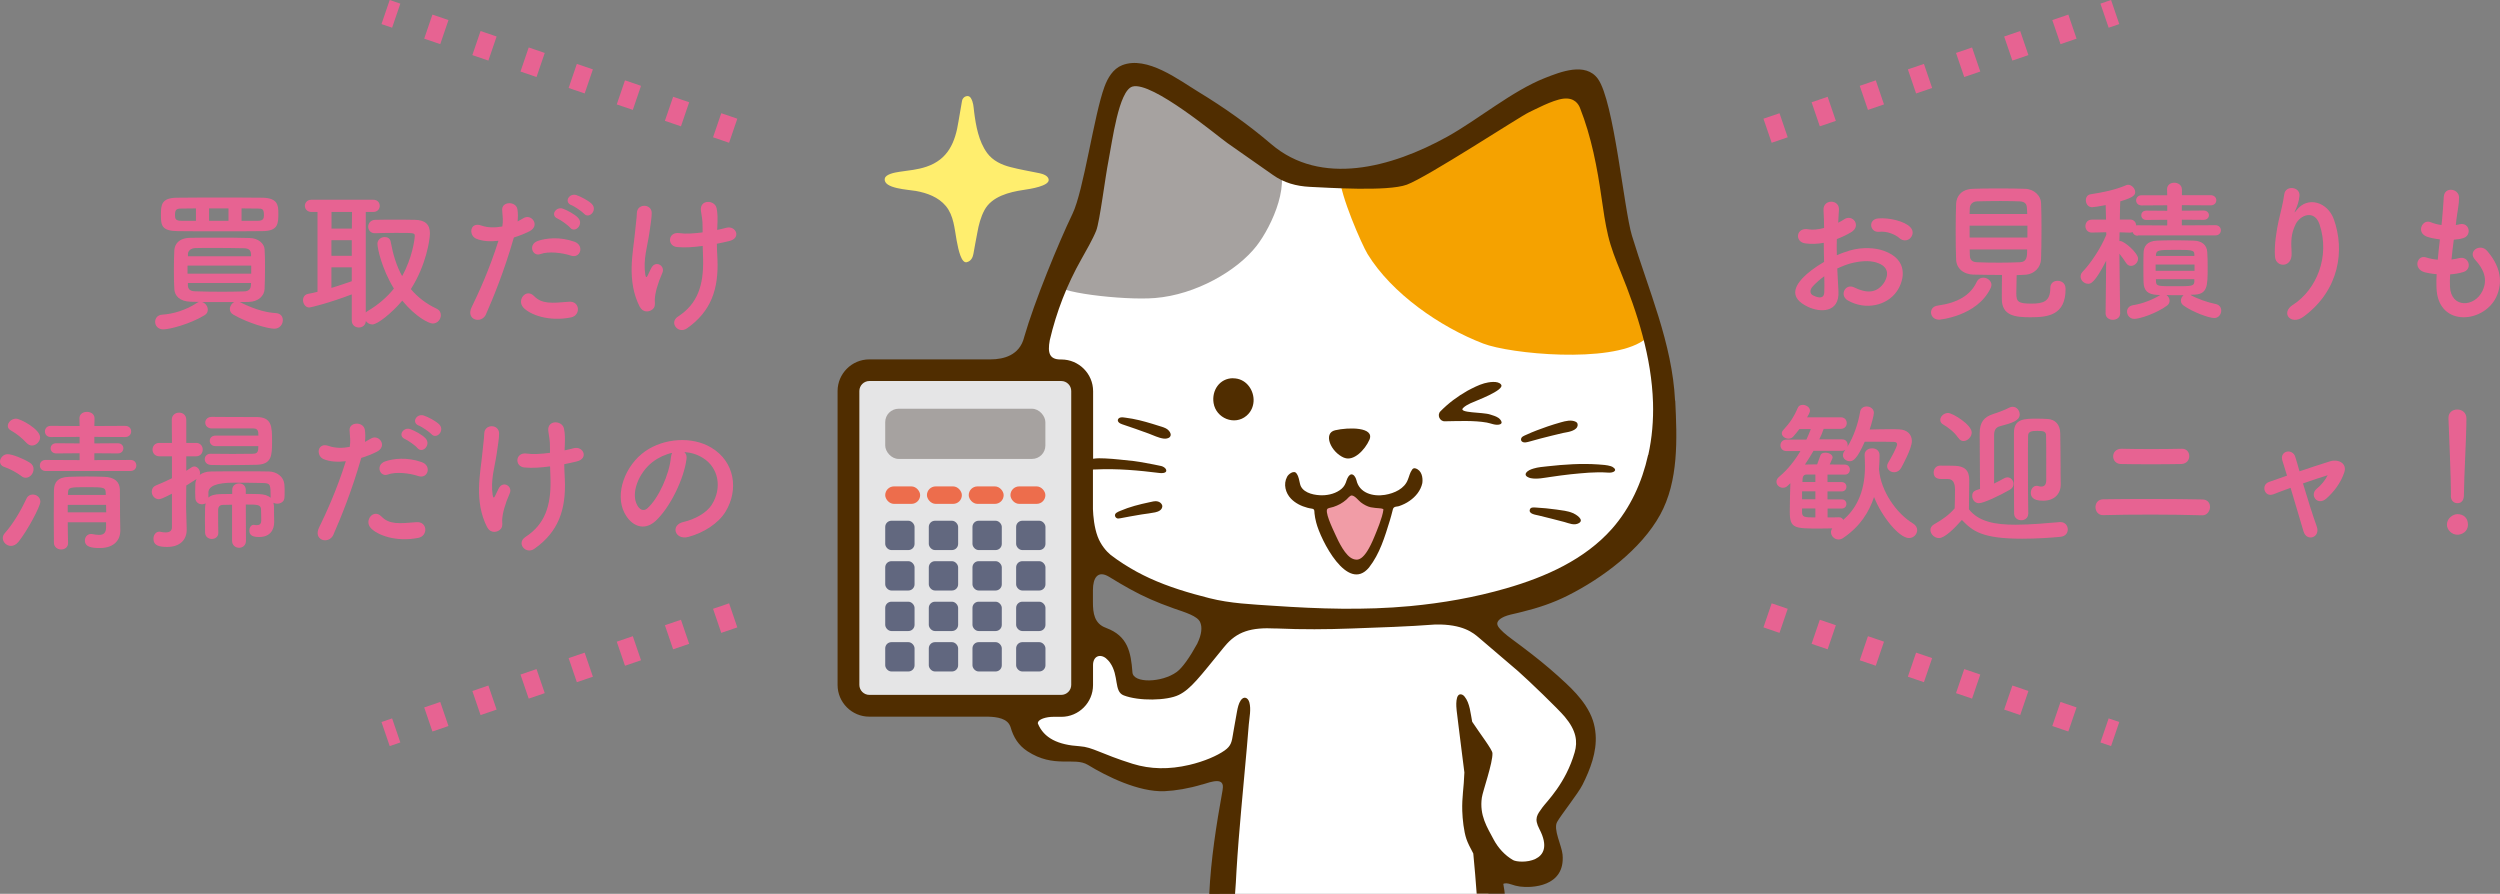 <?xml version="1.0" encoding="UTF-8"?>
<svg id="_レイヤー_2" data-name="レイヤー 2" xmlns="http://www.w3.org/2000/svg" width="294.87" height="105.42" viewBox="0 0 294.87 105.42">
  <rect x="0" y="0" width="294.87" height="105.42" fill="#808080" stroke="none"/>
  <defs>
    <style>
      .cls-1 {
        fill: #502d00;
      }

      .cls-1, .cls-2, .cls-3, .cls-4, .cls-5, .cls-6, .cls-7, .cls-8, .cls-9, .cls-10, .cls-11 {
        stroke-width: 0px;
      }

      .cls-2 {
        fill: #61677f;
      }

      .cls-3 {
        fill: #ffee6e;
      }

      .cls-4 {
        fill: #e76392;
      }

      .cls-5 {
        fill: #f5a200;
      }

      .cls-6 {
        fill: #e5e5e6;
      }

      .cls-7 {
        fill: #ed6d4c;
      }

      .cls-8 {
        fill: #fff;
      }

      .cls-9 {
        fill: #f19ca6;
      }

      .cls-10 {
        fill: #a6a2a0;
      }

      .cls-12 {
        fill: none;
        stroke: #e76392;
        stroke-dasharray: 0 0 2 4;
        stroke-linejoin: round;
        stroke-width: 3px;
      }

      .cls-11 {
        fill: #62687f;
      }
    </style>
  </defs>
  <g id="_コンテンツ" data-name="コンテンツ">
    <g>
      <g>
        <path class="cls-8" d="M128.57,25.57c1.21-2.37.2-14.86,4.53-16.92,1.27-.61,5.9,1.18,8.66,3.44,2.76,2.26,11.71,8.86,11.71,8.86,0,0,11.02-.1,12.2-.3,1.18-.2,7.47-4.43,9.64-5.81,2.17-1.38,8.78-5.39,9.9-5.41,1.12-.03,2.98,3.28,3.58,6.2,1.18,5.71,2.26,13.04,2.89,15.1,1.25,4.09,3.8,10.88,4.2,13.88.39,3,3.76,19.1-15.46,25.4-3.26,1.07-6.12,1.73-8.54,2.16,9.8,8.14,11.71,8.96,13.48,11.39,1.77,2.43,3.15,5.71-2.95,13.12,1.25,4.66.59,5.58-.79,6.17-.98.42-3.8.46-6.28-.39.16,1.85.22,2.96.22,2.96h-31.69c.03-1.63.12-3.27.24-4.89.12-1.83,1.23-8.89,1.62-11.1-5.93,3.58-10.09,3.89-16.33.1-1-.61-2.72-.58-3.89-.69-1.89-.17-3.44-1.58-4.67-3.25-.98-1.33-1.38-5.46,2.8-8.86.95-.77,4.08-1.86,5.26-1.53,2.41.69,4.04,4.06,4.13,5.26.1,1.28,2.57.94,3.39.84,1.57-.2,2.66-.73,4.13-2.16,1.77-1.72,2.8-3.71,4.84-6.79-3.21-.46-9.24-1.87-13.89-5.16-5.99-4.23-7.74-7.34-9.32-15-.58-2.8-.49-8.2.7-13.24,1.3-5.48,4.31-10.67,5.69-13.38Z"/>
        <path class="cls-9" d="M155.59,58.86c1.11.29,3.54-.02,3.78-1.57.72,1.71,3.75,2.38,4.36,1.57-.14,3.34-2.51,8.28-4.02,7.94-.78-.18-3.52-2.23-4.13-7.94Z"/>
        <rect class="cls-6" x="100.08" y="43.66" width="27.55" height="39.58" rx="2.73" ry="2.73"/>
        <rect class="cls-10" x="104.41" y="48.21" width="18.89" height="5.92" rx="1.58" ry="1.58"/>
        <g>
          <g>
            <rect class="cls-2" x="104.41" y="75.74" width="3.46" height="3.46" rx=".73" ry=".73"/>
            <rect class="cls-2" x="109.55" y="75.74" width="3.46" height="3.46" rx=".73" ry=".73"/>
            <rect class="cls-2" x="114.7" y="75.74" width="3.46" height="3.46" rx=".73" ry=".73"/>
            <rect class="cls-2" x="119.85" y="75.74" width="3.46" height="3.46" rx=".73" ry=".73"/>
          </g>
          <g>
            <rect class="cls-2" x="104.41" y="70.97" width="3.46" height="3.46" rx=".73" ry=".73"/>
            <rect class="cls-2" x="109.55" y="70.97" width="3.46" height="3.46" rx=".73" ry=".73"/>
            <rect class="cls-2" x="114.7" y="70.97" width="3.46" height="3.46" rx=".73" ry=".73"/>
            <rect class="cls-2" x="119.85" y="70.97" width="3.46" height="3.46" rx=".73" ry=".73"/>
          </g>
          <g>
            <rect class="cls-2" x="104.41" y="66.19" width="3.46" height="3.46" rx=".73" ry=".73"/>
            <rect class="cls-2" x="109.55" y="66.19" width="3.46" height="3.46" rx=".73" ry=".73"/>
            <rect class="cls-2" x="114.7" y="66.19" width="3.46" height="3.46" rx=".73" ry=".73"/>
            <rect class="cls-2" x="119.85" y="66.19" width="3.46" height="3.46" rx=".73" ry=".73"/>
          </g>
          <g>
            <rect class="cls-11" x="104.41" y="61.42" width="3.46" height="3.46" rx=".73" ry=".73"/>
            <rect class="cls-11" x="109.55" y="61.42" width="3.46" height="3.46" rx=".73" ry=".73"/>
            <rect class="cls-11" x="114.7" y="61.42" width="3.46" height="3.46" rx=".73" ry=".73"/>
            <rect class="cls-11" x="119.85" y="61.42" width="3.46" height="3.46" rx=".73" ry=".73"/>
          </g>
        </g>
        <g>
          <rect class="cls-7" x="104.41" y="57.37" width="4.12" height="2.06" rx="1.03" ry="1.03"/>
          <rect class="cls-7" x="109.33" y="57.37" width="4.12" height="2.06" rx="1.03" ry="1.03"/>
          <rect class="cls-7" x="114.26" y="57.37" width="4.12" height="2.06" rx="1.03" ry="1.03"/>
          <rect class="cls-7" x="119.18" y="57.37" width="4.12" height="2.06" rx="1.03" ry="1.03"/>
        </g>
        <g>
          <path class="cls-10" d="M128.57,25.57c1.21-2.37.2-14.86,4.53-16.92,1.27-.61,5.9,1.18,8.66,3.44,1.24,1.02,2.52,1.98,3.8,2.95,1.43,1.08,3.59,2.16,4.75,3.49,2.28,2.61-.3,8.15-2.09,10.46-2.29,2.95-7.18,5.77-11.97,6.16-3.72.31-12.29-.7-11.61-1.73,1.56-2.35,2.64-5.31,3.93-7.84Z"/>
          <path class="cls-5" d="M158.03,20.89c1.12-.02,4.63,0,7.63-.24,1.2-.1,7.47-4.43,9.64-5.81,2.17-1.38,8.78-5.39,9.9-5.41,1.12-.03,2.98,3.28,3.58,6.2,1.18,5.71,2.26,13.04,2.89,15.1.59,1.94,1.21,3.87,1.9,5.78.42,1.15,1.92,2.72.26,3.65-3.93,2.73-15.71,1.59-18.89.36-5.1-1.96-10.79-5.91-13.64-10.56-.65-1.06-3.26-7-3.27-9.07Z"/>
        </g>
        <path class="cls-3" d="M114.02,30.93c-.62.12-.96-1.34-1.19-2.59-.25-1.39-.34-2.92-1.27-4.04-.88-1.06-2.22-1.54-3.54-1.78-.89-.16-3.88-.27-3.66-1.46.09-.5,1.12-.71,1.75-.8,1.16-.17,2.09-.24,3.14-.59,2.58-.86,3.42-2.89,3.8-5.34.1-.63.25-1.4.42-2.44.08-.51.76-.78,1.03-.34.32.52.32,1.04.39,1.6.21,1.66.53,3.52,1.55,4.91.67.9,1.69,1.38,2.75,1.65,1.22.31,1.95.42,3.42.72.41.09,1.03.29,1.08.76.08.74-2.12,1.09-2.96,1.21-1.68.25-3.75.76-4.62,2.39-.43.81-.67,1.71-.83,2.62-.15.87-.3,1.5-.47,2.54-.07.43-.31.88-.79.97Z"/>
        <g>
          <path class="cls-1" d="M181.75,51.71c.86-.23,1.73-.43,2.6-.64.31-.07.64-.1.95-.21.27-.09.58-.23.72-.49.12-.23.08-.5-.16-.62-.52-.27-1.22-.09-1.75.06-.54.15-1.08.32-1.61.5-.82.29-1.66.59-2.45.96-.26.12-.65.23-.65.57,0,.09.03.17.1.23.26.22.66.07.94,0,.44-.12.87-.25,1.31-.36Z"/>
          <path class="cls-1" d="M190.01,54.99c-.48-.15-.99-.17-1.49-.21-2.01-.14-4,0-6,.22-.54.06-1.1.1-1.63.26-.33.1-.73.24-.91.55,0,.02-.02.03-.02.05-.12.31.37.5.59.54.75.15,1.61-.05,2.35-.15.78-.11,1.58-.23,2.36-.31,1.44-.14,2.88-.3,4.33-.2.28.02.63.03.85-.18.23-.23-.25-.52-.43-.57Z"/>
          <path class="cls-1" d="M185.52,60.52c-.61-.27-1.29-.32-1.94-.42-.82-.12-1.64-.19-2.47-.24-.23-.01-.56-.05-.66.22-.21.56.74.64,1.07.73,1,.25,2,.49,3,.76.54.15,1.17.45,1.71.13.68-.4-.36-1.03-.71-1.19Z"/>
          <path class="cls-1" d="M137.7,50.64c-.28-.2-.65-.3-.98-.4-1.04-.33-2.08-.65-3.16-.85-.25-.05-.51-.09-.77-.12-.2-.03-.42-.07-.62-.03-.28.06-.44.33-.23.56.11.12.26.19.41.24,1.05.35,2.1.72,3.14,1.1.58.21,1.14.51,1.75.59.24.03.57,0,.74-.19.05-.06.09-.13.1-.21.03-.26-.18-.53-.38-.68Z"/>
          <path class="cls-1" d="M136.52,59.13c-.31-.05-.65.04-.95.11-1.18.25-2.34.54-3.45,1.02-.28.12-.74.28-.58.67.06.13.19.22.33.23.09,0,.17-.02.26-.03.75-.16,1.52-.27,2.27-.41.1-.02.2-.03.3-.05.51-.08,1.04-.13,1.55-.24.36-.08.78-.25.84-.66.01-.08,0-.16-.04-.24-.1-.21-.32-.36-.54-.39Z"/>
          <path class="cls-1" d="M145.44,44.61c-1.58,0-2.54,1.43-2.3,2.93.29,1.8,2.48,2.69,3.88,1.5.61-.52.86-1.23.84-1.93-.04-1.26-.98-2.49-2.41-2.49Z"/>
          <path class="cls-1" d="M158.55,53.99c1.1.46,2.44-.92,2.97-2.12.65-1.5-2.42-1.5-4.05-1.12-1.45.34-.52,2.58,1.08,3.25Z"/>
          <path class="cls-1" d="M176.72,49.28c-.29-.2-.64-.28-.96-.39-.86-.29-3.78-.16-3.2-.76.23-.24.58-.42.87-.56.46-.23,4.11-1.54,3.62-2.21-.36-.5-1.51-.28-1.98-.15-.7.2-1.34.54-1.97.87-1.17.66-2.26,1.47-3.2,2.43-.43.42-.1,1.2.51,1.18,1.59-.02,3.39-.12,4.95.15.46.08,1.06.37,1.53.22.17-.05.23-.15.22-.26-.02-.19-.23-.41-.37-.51Z"/>
          <path class="cls-1" d="M166.93,55.24c-.13-.04-.28.01-.36.13-.3.42-.34.79-.52,1.21-.39,1.05-1.56,1.6-2.71,1.79-1.42.23-3.02-.23-3.35-1.73-.04-.18-.13-.36-.24-.5-.13-.16-.32-.26-.5-.14-.31.21-.4.61-.52.94-.15.39-.39.67-.74.9-.67.45-1.55.62-2.34.57-.92-.05-2.12-.38-2.32-1.36-.11-.39-.12-.79-.39-1.18-.29-.49-1.02.08-1.14.39-.45.84-.18,1.89.47,2.56.52.54,1.22.88,1.94,1.07.18.05.36.08.55.11.31.05.26.28.28.54.03.36.11.72.2,1.08.52,2.07,3.7,8.36,6.23,5.32,1.28-1.64,1.86-3.61,2.46-5.55.11-.38.22-.75.31-1.13.03-.13.06-.3.17-.4.15-.13.41-.1.59-.16.44-.15.87-.35,1.25-.62.73-.5,1.32-1.22,1.51-2.1.09-.68-.08-1.53-.83-1.74ZM162.13,63.25c-1.25,3.08-2.06,2.83-2.5,2.69-.94-.3-1.77-2.1-2.12-2.87-.35-.76-1.38-2.89-.88-3.1.2-.09.43-.11.64-.18.28-.09.55-.21.81-.35.25-.14.49-.31.71-.5.17-.15.44-.52.66-.5.38.04.78.6,1.07.82.36.27.78.49,1.15.57.71.15,1.53.07,1.5.29-.12.95-.78,2.49-1.04,3.13Z"/>
          <path class="cls-1" d="M197.57,47.26c-.33-6.78-3.15-13.07-5.09-19.48-.94-3.11-2.11-15.85-4.01-18.48-1.45-2.01-4.42-.82-6.25-.1-3.86,1.52-7.89,4.91-11.53,6.93-6.57,3.64-14.89,5.88-20.75.87-2.67-2.28-5.55-4.32-8.55-6.14-2.35-1.43-6.1-4.32-9.03-3.17-1.08.42-1.71,1.51-2.09,2.54-1.24,3.36-2.45,12.25-3.77,14.99-1.65,3.43-4.49,10.33-5.71,14.57,0,0,0,.01,0,.02-.55,2.1-2.39,2.57-3.94,2.58,0,0-.01,0-.02,0h-14.3c-2.06,0-3.74,1.68-3.74,3.74v34.66c0,2.06,1.68,3.74,3.74,3.74h12.62s.02,0,.04,0c.15,0,.33,0,.52,0h.83c1.08.03,2.27.21,2.62,1.15,0,.02.02.05.03.07.34,1.22.95,2.17,1.98,2.85,3.16,2.07,5.54.64,7.15,1.62,2.16,1.32,5.97,3.23,9.05,3.1,1.29-.06,2.85-.32,4.41-.79,0,0,.02,0,.03,0,1.09-.33,2.66-.92,2.4.57,0,.05-.02.1-.02.15-.73,4.05-1.37,8.11-1.56,12.19h3.04c.08-.9.12-1.81.17-2.71.29-4.85.8-9.68,1.22-14.52.07-.8.14-1.59.2-2.39,0-.12.02-.24.03-.36.07-.82.29-1.8.07-2.61-.17-.61-.67-.76-1.02-.24-.25.37-.36.88-.44,1.32,0,0-.3,1.68-.3,1.68-.05.3-.11.61-.16.91,0,0,0,.01,0,.02-.16.95-.21,1.42-1,1.98-.88.62-2.38,1.28-4.16,1.7-2.39.56-4.59.52-6.69-.13-3.74-1.17-4.71-1.97-6.23-2.07-2.56-.16-4.23-.94-4.95-2.69-.02-.52,1.04-.78,1.8-.78.02,0,.04,0,.06,0h.91c2.06,0,3.74-1.68,3.74-3.74v-2.36s0,0,0,0c0-1.02.78-1.37,1.51-.82.18.16.36.33.5.54,1.08,1.54.43,3.4,1.61,3.85,1.77.69,5.1.63,6.49-.05,1.42-.69,2.46-2.11,5.28-5.57.04-.04.07-.08.11-.13,1.46-1.8,3.16-2.29,6.03-2.14.06,0,.12,0,.18,0,2.94.13,5.89.11,8.82,0,3.31-.12,6.58-.22,9.85-.47,3.25-.06,4.47.99,5.15,1.57,1.54,1.33,3.15,2.69,4.6,3.93,1.28,1.13,4.74,4.46,5.51,5.38,1.38,1.64,1.53,2.93,1.17,4.19-1.04,3.65-3.3,5.81-3.8,6.5-.63.88-1.02,1.29-.36,2.56,2.13,4.08-2.34,4.08-3.1,3.66-.98-.56-1.78-1.45-2.31-2.45-.75-1.42-1.68-2.82-1.38-4.92.1-.73,1.31-4.13,1.25-5.25-.02-.42-1.46-2.29-2.39-3.7-.19-.95-.27-2.21-.9-2.97-.08-.1-.17-.18-.29-.23-.85-.31-.69,1.49-.64,1.89l.21,1.72.43,3.44c.08.64.18,1.36.27,2.13-.06,1.84-.3,2.87-.25,4.54.03.95.18,2.41.49,3.31.14.42.44,1.03.81,1.71.16,1.63.29,3.24.4,4.74h3.31c0-.15-.07-.56-.17-1.16.21-.1.52-.08.92.06.34.12.69.21,1.05.26,1.29.18,5.37.08,5.02-3.77-.1-1.08-1.13-2.99-.64-3.85.47-.85,2.47-3.34,2.99-4.38.92-1.83,1.7-3.87,1.55-5.93-.09-1.15-.39-2.2-1.2-3.43-.64-.97-1.44-1.81-2.28-2.6-1.3-1.22-2.64-2.36-4.02-3.43-.81-.63-1.62-1.24-2.45-1.85-.64-.47-1.28-1.01-1.55-1.44-.3-.49.09-.87.74-1.16.38-.17,1.02-.31,1.52-.42.14-.03.35-.08.57-.14,1.85-.45,3.65-1.05,5.36-1.91,4.11-2.06,8.68-5.47,10.92-9.54,2.2-4,2-8.96,1.78-13.47ZM126.35,80.78c0,.65-.53,1.18-1.18,1.18h-22.63c-.65,0-1.18-.53-1.18-1.18v-34.66c0-.65.53-1.18,1.18-1.18h22.63c.65,0,1.18.53,1.18,1.18v34.66ZM141.23,75.89c-.9,1.65-1.78,2.89-2.44,3.37-1.77,1.28-5.12,1.35-5.22.05-.18-2.42-.56-4.3-3.09-5.24-.01,0-.03-.01-.04-.02-1.37-.49-1.53-1.76-1.53-2.98v-1.48s0,0,0,0c0-1.41.56-2.37,1.9-1.56,0,0,.01,0,.02.01.83.52,1.66,1,2.45,1.44,1.58.88,3.24,1.6,4.95,2.2.06.03.13.05.21.08,1.37.47,2.79.9,3.11,1.61.27.6.19,1.45-.32,2.51ZM194.39,53.66c-.71,3.21-2.09,6.25-4.26,8.71-3.21,3.62-7.82,5.68-12.47,7.02-3.7,1.07-7.51,1.74-11.35,2.1-5.37.5-10.74.33-16.11-.04-2.53-.17-5.09-.27-7.56-.9-2.41-.61-4.8-1.32-7.06-2.36-.5-.23-1-.48-1.48-.74-1.08-.59-2.12-1.25-3.1-2-.53-.44-1.17-1.19-1.54-2.18-.4-1.08-.52-2.39-.55-3.22v-4.67c.11,0,.23,0,.34-.01,2.52-.12,5.04.11,7.53.42.21.03.69.03.77-.21.02-.06.01-.13-.02-.21-.08-.2-.36-.35-.55-.4-.27-.07-1.48-.3-1.83-.36-.47-.09-.94-.17-1.41-.23-1.13-.11-2.25-.26-3.39-.31-.47-.02-.96-.04-1.42.04v-7.97c0-2.06-1.68-3.74-3.74-3.74h-.14s0,0,0,0c-1.23-.02-1.52-.73-1.23-2.28.78-3.33,2.03-6.56,3.72-9.54.5-.89,1.38-2.42,1.76-3.39.41-1.04,1.07-6.38,1.45-8.27.43-2.17,1.19-8.24,2.82-8.71,2.31-.66,10.1,5.9,11.21,6.67,1.04.73,4.62,3.23,5.35,3.75,1.31.93,2.76,1.33,4.37,1.41,2.04.09,9.17.58,11.44-.26,2.46-.92,13.27-8,14.37-8.52.65-.3,2.79-1.46,4.06-1.62,1.36-.17,1.82.68,1.98,1.07,1.35,3.41,2.05,7.09,2.56,10.7.21,1.47.42,2.93.76,4.37.35,1.48.9,2.85,1.47,4.25,2.02,4.94,3.66,10.13,3.83,15.46.06,2.06-.11,4.15-.56,6.17Z"/>
        </g>
      </g>
      <g>
        <g>
          <path class="cls-4" d="M32.55,36.93c.56.04.81.41.81.83,0,.49-.36,1.01-1.01,1.01-.74,0-3.08-.65-4.83-1.66-.29-.16-.41-.41-.41-.67,0-.32.22-.67.52-.81h-3.8c.4.11.68.5.68.9,0,.25-.11.49-.38.65-1.71,1.04-4.12,1.67-4.88,1.67-.63,0-.95-.45-.95-.88s.27-.83.86-.86c1.24-.07,2.79-.54,4.05-1.37.09-.05.18-.11.27-.13-.34,0-.67-.02-.99-.02-1.28-.04-1.89-.67-1.93-1.51-.04-.67-.05-1.49-.05-2.3s.02-1.64.05-2.25c.04-.7.5-1.46,1.89-1.48.94-.02,1.98-.02,3.04-.02,1.31,0,2.66,0,3.94.04,1.06.02,1.75.68,1.78,1.35.04.63.05,1.33.05,2.05,0,.9-.02,1.82-.05,2.59-.02.81-.72,1.53-1.87,1.55-.34,0-.7.02-1.06.02,2.09,1.04,3.37,1.24,4.25,1.3ZM25.87,27.28c-1.76,0-3.51,0-4.93-.02-1.84-.02-1.96-.65-1.96-1.87s.04-2.05,1.89-2.07c1.4-.02,3.19-.02,5.01-.02s3.64,0,5.11.02c1.76.04,1.84.9,1.84,1.8,0,1.24,0,2.12-1.84,2.14-1.53.02-3.33.02-5.11.02ZM23.11,24.58l-1.75.02c-.59,0-.72.18-.72.76,0,.45.07.68.74.68h1.73v-1.46ZM29.63,31.33h-7.51v.95h7.51v-.95ZM29.6,29.95c-.02-.41-.22-.65-.81-.67-1.03-.02-2.34-.04-3.58-.04-.77,0-1.53,0-2.18.02-.56.02-.85.36-.86.68v.29h7.44v-.29ZM22.16,33.39v.29c.02.5.36.67.88.68.99.04,2.16.05,3.33.05.85,0,1.69-.02,2.43-.04.47-.02.76-.22.79-.68,0-.09.02-.2.02-.31h-7.45ZM26.95,24.58h-2.29v1.46h2.29v-1.46ZM30.46,26.04c.58,0,.67-.27.67-.67,0-.74-.2-.77-.7-.77-.59,0-1.26-.02-1.94-.02v1.46h1.98Z"/>
          <path class="cls-4" d="M41.49,34.72c-2.68,1.03-4.88,1.55-5.01,1.55-.45,0-.74-.45-.74-.86,0-.34.18-.65.56-.74.38-.07.77-.16,1.15-.25v-9.42h-.72c-.5,0-.77-.36-.77-.72s.27-.72.77-.72h7.29c.52,0,.77.36.77.72s-.25.72-.77.72h-.88v11.87c.05-.07.13-.13.22-.18,1.26-.74,2.29-1.64,3.1-2.65-1.44-2.36-1.94-4.75-1.94-5.29,0-.5.45-.79.86-.79.32,0,.63.16.7.54.27,1.49.68,2.86,1.35,4.07,1.21-2.18,1.49-4.38,1.49-4.74s-.05-.36-2.12-.36c-.85,0-1.76,0-2.54.04h-.04c-.52,0-.79-.38-.79-.77s.29-.81.83-.81c.65-.02,1.39-.02,2.11-.02.99,0,1.94,0,2.59.02,1.17.02,1.75.54,1.75,1.58,0,.77-.45,3.78-2.25,6.59.79.94,1.8,1.73,3.02,2.3.38.18.52.47.52.77,0,.5-.4.99-.97.99-.41,0-1.98-.74-3.58-2.7-1.26,1.49-2.93,2.81-3.53,2.81-.32,0-.61-.18-.77-.41-.02.52-.43.77-.83.77s-.83-.27-.83-.83v-3.08ZM41.51,25h-2.41v1.96h2.4l.02-1.96ZM41.49,28.33h-2.4v1.84h2.4v-1.84ZM41.49,31.53h-2.4v2.43c.83-.25,1.62-.52,2.4-.79v-1.64Z"/>
          <path class="cls-4" d="M57.33,37.06c-.54,1.21-2.45.68-1.69-.85.77-1.58,2.05-4.32,3.15-7.81-.95.11-1.87.07-2.63-.25-.92-.4-.74-2.03.61-1.55.76.27,1.64.27,2.48.11.11-.67.04-1.15-.02-1.94-.07-1.03,1.62-1.08,1.8-.09.07.45.07.94.02,1.44.25-.13.47-.25.68-.38.94-.61,2.05.88.7,1.55-.5.25-1.15.52-1.82.72-1.13,3.94-2.41,7.06-3.29,9.06ZM61.71,36.25c-.77-.86.34-2.29,1.28-1.33.92.94,2.02.85,4.12.67,1.31-.11,1.42,1.62.23,1.85-2.61.52-4.84-.31-5.64-1.19ZM63.74,29.97c-.94.34-1.49-1.13-.31-1.55.92-.32,2.56-.54,4.32.09,1.21.43.72,2.02-.41,1.64-1.01-.34-2.65-.54-3.6-.18ZM65.78,25.79c-.92-.38-.2-1.48.63-1.17.49.18,1.39.65,1.78,1.08.7.76-.36,1.85-.95,1.15-.23-.29-1.1-.9-1.46-1.06ZM67.4,24.2c-.92-.36-.27-1.46.58-1.19.49.16,1.4.63,1.82,1.04.72.72-.31,1.84-.92,1.15-.25-.27-1.12-.86-1.48-1.01Z"/>
          <path class="cls-4" d="M75.48,36.23c-1.62-3.11-.79-6.54-.59-8.75.09-1.03.2-1.6.23-2.38.05-1.12,1.75-1.1,1.75.04,0,.56-.16,1.49-.29,2.41-.22,1.51-.74,3.06-.47,4.84.05.31.16.43.31.05.09-.22.29-.58.38-.79.49-1.03,1.69-.31,1.33.52-.58,1.31-.86,2.38-.9,3.15-.02.2.11.72-.14,1.04-.36.45-1.21.59-1.6-.14ZM84.59,27.12c.4-.09.76-.16,1.06-.25,1.15-.32,1.85,1.24.32,1.57-.47.11-.94.22-1.42.31,0,.52.04,1.06.07,1.78.16,3.6-.77,6.21-3.58,8.19-1.04.74-2.18-.67-1.06-1.39,2.3-1.49,3.02-3.69,2.95-6.77-.02-.56-.04-1.06-.05-1.55-1.06.14-2.09.22-3.02.13-1.21-.11-1.1-1.85.29-1.64.72.11,1.71.04,2.72-.09v-.47c.02-1.1-.13-1.46-.2-2.12-.14-1.33,1.64-1.26,1.85-.27.13.61.13,1.22.09,2.14l-.02.43Z"/>
          <path class="cls-4" d="M2.54,56.16c-.59-.43-1.3-.83-2.07-1.1-.32-.11-.47-.36-.47-.61,0-.41.38-.88.9-.88s1.8.49,2.63,1.01c.31.2.43.47.43.74,0,.52-.41,1.03-.92,1.03-.16,0-.32-.05-.5-.18ZM1.3,64.39c-.52,0-.97-.43-.97-.92,0-.2.07-.4.23-.58.99-1.1,1.91-2.68,2.56-4.07.14-.34.45-.49.74-.49.45,0,.9.32.9.85s-1.48,3.35-2.59,4.74c-.27.32-.58.47-.86.47ZM3.15,52.26c-.56-.61-1.21-1.12-1.85-1.48-.27-.14-.38-.34-.38-.54,0-.43.45-.86.97-.86s2.84,1.24,2.84,2.2c0,.5-.47.97-.95.97-.22,0-.43-.09-.63-.29ZM5.37,55.55c-.43,0-.67-.32-.67-.65s.23-.65.67-.65l4.02.02v-.81l-2.75.02c-.45,0-.67-.31-.67-.59,0-.31.22-.61.67-.61l2.75.02v-.77l-3.39.02c-.47,0-.7-.32-.7-.67,0-.32.23-.65.7-.65l3.39.02-.02-.88v-.02c0-.52.43-.77.88-.77s.9.25.9.77v.02l-.02.88,3.62-.02c.49,0,.72.32.72.65,0,.34-.23.67-.72.67l-3.62-.02v.77l2.77-.02c.43,0,.65.31.65.59,0,.31-.22.61-.65.61l-2.77-.02v.81l4.27-.02c.45,0,.68.32.68.65s-.23.65-.68.65H5.37ZM12.51,61.6h-4.52c0,.85.02,1.69.04,2.43v.02c0,.5-.4.76-.81.76s-.85-.27-.86-.77c0-.99-.02-2.05-.02-3.12s.02-2.11.02-3.06c.02-.99.45-1.58,1.8-1.62.67-.02,1.37-.04,2.07-.04s1.4.02,2.07.04c1.22.04,1.82.59,1.84,1.53,0,2.52.04,4.41.05,4.83v.04c0,.86-.56,2-2.43,2-.99,0-1.75-.14-1.75-.9,0-.38.27-.76.74-.76.05,0,.11,0,.16.02.27.05.54.09.79.09.43,0,.79-.16.81-.83v-.65ZM7.99,59.55v.88h4.54c0-.29-.02-.59-.02-.88h-4.52ZM12.46,58.02c-.04-.54-.25-.56-2.29-.56-1.84,0-2.11.02-2.14.56l-.02.36h4.47l-.02-.36Z"/>
          <path class="cls-4" d="M27.38,59.53c-.36,0-.72.02-1.06.02-.41,0-.59.22-.59.63v.74c0,.61,0,1.26.02,1.91v.02c0,.47-.38.72-.77.72s-.77-.25-.79-.74c0-.47-.02-.95-.02-1.46s.02-1.01.02-1.48c0-.2.04-.36.07-.52-.13.07-.29.11-.43.11-.4,0-.77-.25-.79-.74,0-.23-.02-.49-.02-.74,0-.27.02-.56.02-.85,0-.23.05-.45.14-.65-.38.25-.77.5-1.21.77,0,1.28-.02,2.3-.02,2.59s.05,1.93.07,2.56v.07c0,1.13-.74,2.02-2.3,2.02-.95,0-1.62-.16-1.62-.97,0-.41.25-.83.7-.83.05,0,.11,0,.16.02.16.04.38.07.58.07.38,0,.74-.13.74-.59v-3.98c-1.08.56-1.37.65-1.55.65-.5,0-.83-.45-.83-.88,0-.31.14-.59.49-.74.67-.27,1.3-.56,1.89-.85v-2.59h-1.48c-.54,0-.81-.4-.81-.79s.27-.79.81-.79h1.48l-.02-2.72c0-.56.43-.85.86-.85s.85.27.85.85v2.72h1.15c.54,0,.79.4.79.79s-.25.79-.79.79h-1.15v1.71c.22-.13.41-.27.61-.4.11-.07.23-.11.34-.11.36,0,.68.38.68.79,0,.05-.02.13-.04.2.31-.23.76-.4,1.35-.4,1.04-.02,2.52-.02,3.94-.02,1.04,0,2.05,0,2.86.02.88.02,1.8.56,1.84,1.66.02.23.02.49.02.72,0,.25,0,.49-.02.7-.02.49-.45.72-.85.72-.16,0-.32-.04-.45-.11.05.18.07.38.07.59,0,.5,0,1.01.02,1.58v.09c0,.99-.52,1.78-1.78,1.78-.74,0-1.15-.18-1.15-.77,0-.32.18-.67.52-.67.04,0,.07.02.11.02.09.02.16.02.25.02.27,0,.52-.09.52-.54,0,0,0-.77-.02-1.26,0-.63-.38-.63-1.8-.63l.02,4.27c0,.56-.41.83-.81.83s-.83-.27-.83-.83v-4.27ZM25.42,52.62c-.45,0-.68-.31-.68-.63,0-.31.23-.61.68-.61h5.06c0-.14-.02-.27-.02-.36-.04-.36-.25-.49-.61-.49h-4.88c-.5,0-.76-.34-.76-.68s.25-.68.77-.68c1.53.02,3.89.02,5.26.02,1.82,0,1.85,1.1,1.85,2.84s-.04,2.75-1.85,2.79c-1.01.02-2.21.04-3.35.04-.72,0-1.4,0-2-.02-.49-.02-.74-.34-.74-.67s.23-.65.7-.65h.02c.76,0,1.67.02,2.57.02s1.76-.02,2.4-.02c.36,0,.58-.14.61-.5,0-.11.02-.25.02-.4h-5.06ZM31.92,58.7c0-1.57,0-1.71-.94-1.73-.74-.02-2.14-.04-3.39-.04q-3.01,0-3.01,1.17v.59c.29-.27.77-.4,1.42-.41.43,0,.9-.02,1.39-.02v-.47c0-.52.4-.77.81-.77s.79.25.79.77v.47c.54,0,1.06,0,1.57.02.61.02,1.06.16,1.35.43v-.02Z"/>
          <path class="cls-4" d="M39.33,63.06c-.54,1.21-2.45.68-1.69-.85.77-1.58,2.05-4.32,3.15-7.81-.95.11-1.87.07-2.63-.25-.92-.4-.74-2.03.61-1.55.76.27,1.64.27,2.48.11.11-.67.04-1.15-.02-1.94-.07-1.03,1.62-1.08,1.8-.09.07.45.07.94.02,1.44.25-.13.47-.25.68-.38.94-.61,2.05.88.7,1.55-.5.25-1.15.52-1.82.72-1.13,3.94-2.41,7.06-3.29,9.06ZM43.71,62.25c-.77-.86.34-2.29,1.28-1.33.92.94,2.02.85,4.12.67,1.31-.11,1.42,1.62.23,1.85-2.61.52-4.84-.31-5.64-1.19ZM45.74,55.97c-.94.34-1.49-1.13-.31-1.55.92-.32,2.56-.54,4.32.09,1.21.43.72,2.02-.41,1.64-1.01-.34-2.65-.54-3.6-.18ZM47.78,51.79c-.92-.38-.2-1.48.63-1.17.49.18,1.39.65,1.78,1.08.7.76-.36,1.85-.95,1.15-.23-.29-1.1-.9-1.46-1.06ZM49.4,50.2c-.92-.36-.27-1.46.58-1.19.49.16,1.4.63,1.82,1.04.72.72-.31,1.84-.92,1.15-.25-.27-1.12-.86-1.48-1.01Z"/>
          <path class="cls-4" d="M57.48,62.23c-1.62-3.11-.79-6.54-.59-8.75.09-1.03.2-1.6.23-2.38.05-1.12,1.75-1.1,1.75.04,0,.56-.16,1.49-.29,2.41-.22,1.51-.74,3.06-.47,4.84.05.31.16.43.31.05.09-.22.29-.58.38-.79.49-1.03,1.69-.31,1.33.52-.58,1.31-.86,2.38-.9,3.15-.02.2.11.72-.14,1.04-.36.45-1.21.59-1.6-.14ZM66.59,53.12c.4-.09.76-.16,1.06-.25,1.15-.32,1.85,1.24.32,1.57-.47.11-.94.22-1.42.31,0,.52.04,1.06.07,1.78.16,3.6-.77,6.21-3.58,8.19-1.04.74-2.18-.67-1.06-1.39,2.3-1.49,3.02-3.69,2.95-6.77-.02-.56-.04-1.06-.05-1.55-1.06.14-2.09.22-3.02.13-1.21-.11-1.1-1.85.29-1.64.72.11,1.71.04,2.72-.09v-.47c.02-1.1-.13-1.46-.2-2.12-.14-1.33,1.64-1.26,1.85-.27.13.61.13,1.22.09,2.14l-.02.43Z"/>
          <path class="cls-4" d="M80.97,54.15c-.29,2.29-1.91,5.69-3.64,7.29-1.39,1.28-2.9.58-3.69-.97-1.13-2.23.07-5.58,2.48-7.26,2.21-1.53,5.51-1.78,7.78-.41,2.79,1.67,3.24,4.99,1.67,7.56-.85,1.39-2.61,2.5-4.39,2.97-1.58.41-2.14-1.4-.59-1.76,1.37-.31,2.75-1.08,3.35-2.02,1.28-2.02.79-4.38-.99-5.51-.7-.45-1.46-.67-2.23-.72.2.18.31.47.25.83ZM76.97,54.49c-1.67,1.3-2.58,3.69-1.82,5.08.27.52.74.79,1.19.4,1.35-1.19,2.61-4.05,2.79-6,.02-.22.07-.41.16-.56-.83.18-1.64.56-2.32,1.08Z"/>
        </g>
        <g>
          <line class="cls-12" x1="86.48" y1="15.42" x2="45.48" y2="1.42"/>
          <line class="cls-12" x1="86.48" y1="72.58" x2="45.48" y2="86.58"/>
        </g>
      </g>
      <g>
        <g>
          <path class="cls-4" d="M216.84,34.35c.14,2.57-2.16,2.54-3.64,1.82-2.14-1.04-1.55-2.32-.59-3.37.56-.59,1.48-1.3,2.54-1.91-.02-.76-.04-1.53-.04-2.25-.74.14-1.48.16-2.16.07-1.33-.16-1.12-1.96.38-1.66.45.09,1.12.02,1.82-.16,0-.85-.04-1.42-.07-2.11-.07-1.33,1.91-1.3,1.82-.02-.04.4-.05.97-.09,1.51.27-.13.5-.27.72-.41.97-.65,2.07.77.81,1.53-.54.32-1.12.59-1.69.81-.02.56-.02,1.22,0,1.91.5-.23,1.03-.41,1.51-.56,1.55-.45,3.08-.31,4,.02,2.97,1.03,2.48,3.46,1.57,4.79-1.17,1.69-3.69,2.27-5.78,1.08-1.03-.59-.32-2.07.77-1.53,1.4.68,2.56.7,3.42-.45.43-.58.94-1.85-.63-2.43-.7-.27-1.66-.32-2.92-.04-.65.14-1.28.4-1.89.68.04.95.11,1.89.14,2.66ZM213.82,33.77c-.38.41-.38.88.04,1.08.77.38,1.3.32,1.31-.38.02-.49.02-1.15,0-1.89-.52.38-.97.77-1.35,1.19ZM224.03,28.08c-.47-.41-1.46-.85-2.38-.74-1.1.13-1.39-1.48-.09-1.58s3.1.34,3.75,1.03c.43.45.32.95.02,1.28s-.85.41-1.3.02Z"/>
          <path class="cls-4" d="M228.68,37.7c-.58,0-.92-.43-.92-.85,0-.38.25-.74.81-.81,2.34-.32,3.83-1.22,4.56-2.75.18-.4.5-.54.81-.54.47,0,.95.38.95.85,0,.13-.04.23-.09.36-1.6,3.39-6.12,3.75-6.12,3.75ZM232.83,32.4c-1.3-.04-2.07-.77-2.11-1.8-.04-.79-.05-2.09-.05-3.35s.02-2.52.05-3.22c.04-.85.58-1.71,1.98-1.76.83-.04,1.91-.04,3.02-.04s2.23,0,3.15.04c1.08.04,1.84.85,1.87,1.64.04.79.05,1.94.05,3.13,0,1.31-.02,2.65-.05,3.53-.04.97-.79,1.8-1.96,1.84-.31,0-.61.04-.92.04-.02.72-.04,1.57-.04,2.14,0,.99.22,1.22,1.76,1.22,1.39,0,2.25-.22,2.25-1.84,0-.58.41-.85.85-.85.31,0,.95.14.95.97,0,3.1-2.09,3.33-4.14,3.33-1.82,0-3.38-.18-3.38-2.18,0-.49,0-1.84.02-2.81-1.12,0-2.27-.02-3.31-.04ZM239.13,26.62h-6.82v1.4h6.82v-1.4ZM239.11,25.24c0-.27-.04-.52-.04-.72-.02-.47-.25-.74-.85-.77-.59-.02-1.39-.04-2.23-.04-1.01,0-2.05.02-2.81.04-.56.02-.83.41-.85.79,0,.2-.02.43-.02.7h6.79ZM232.32,29.42c0,.27.02.5.02.72.02.58.34.77.86.79.83.04,1.73.05,2.65.05.81,0,1.62-.02,2.39-.05.86-.04.86-.7.86-1.51h-6.79Z"/>
          <path class="cls-4" d="M252.14,27.8c-.34,0-.54-.2-.61-.43-.09.04-.2.07-.32.07l-1.21-.04c0,.34-.02.7-.02,1.03h.09c.5,0,2.11,1.42,2.11,2.07,0,.47-.41.86-.83.86-.22,0-.41-.09-.58-.34-.22-.34-.52-.76-.79-1.1.02,2.83.09,7.02.09,7.02v.02c0,.5-.43.76-.86.76s-.86-.25-.86-.76v-.02l.07-6.19c-1.37,2.68-1.84,2.72-2.12,2.72-.47,0-.9-.4-.9-.85,0-.2.07-.4.25-.58.9-.94,2.09-2.66,2.79-4.36l-.02-.29-1.67.04h-.02c-.5,0-.76-.38-.76-.76,0-.4.27-.77.77-.77h1.66l-.04-1.71c-.63.13-1.44.25-1.6.25-.47,0-.74-.41-.74-.83,0-.32.18-.65.58-.7,1.39-.22,2.83-.49,4.21-1.08.05-.02.13-.04.2-.04.4,0,.83.43.83.86,0,.32-.11.61-1.76,1.1-.02.38-.04,1.19-.05,2.14h1.19c.49,0,.72.34.74.7.05-.02.13-.02.2-.02l3.46.02v-.67l-2.47.02c-.4,0-.59-.27-.59-.56,0-.27.2-.54.59-.54l2.47.02v-.65l-3.02.02c-.43,0-.65-.31-.65-.59,0-.31.22-.61.65-.61h3.02l-.02-.68v-.04c0-.5.41-.76.85-.76s.9.27.9.79v.68h3.39c.45,0,.67.31.67.59,0,.31-.22.61-.67.61l-3.4-.02v.65l2.57-.02c.41,0,.63.27.63.56,0,.27-.22.54-.63.54l-2.57-.02v.67l3.98-.02c.41,0,.63.31.63.59,0,.31-.22.61-.63.61h-9.15ZM258.39,34.8c.74.43,1.96.86,2.95,1.06.45.09.65.43.65.77,0,.43-.31.88-.81.88-.65,0-2.56-.7-3.64-1.48-.22-.16-.31-.36-.31-.58,0-.23.13-.49.32-.63h-.59c-.49,0-.97,0-1.44-.02.23.14.38.4.38.67,0,.2-.09.43-.32.59-1.24.9-3.19,1.55-3.84,1.55-.54,0-.86-.43-.86-.85,0-.36.23-.7.74-.77,1.06-.16,2.34-.67,3.1-1.15.04-.02.05-.02.09-.04l-.38-.02c-1.12-.05-1.57-.52-1.6-1.48-.02-.52-.02-1.13-.02-1.75s0-1.21.02-1.73c.02-.7.34-1.39,1.6-1.44.61-.02,1.24-.04,1.89-.04.79,0,1.58.02,2.4.04.99.02,1.57.52,1.62,1.33.04.5.05,1.13.05,1.76,0,2.34,0,3.29-1.78,3.29h-.22ZM258.84,31.2h-4.59v.74h4.59v-.74ZM258.82,29.96c0-.49-.47-.49-2.32-.49s-2.16.04-2.2.54l-.02.18h4.54v-.23ZM258.82,32.93h-4.54c0,.13.02.23.02.34.04.49.31.49,2.25.49s2.23,0,2.27-.54v-.29Z"/>
          <path class="cls-4" d="M270.46,35.95c2.79-1.82,4.38-5.71,3.13-9.47-.59-1.8-2.3-1.13-2.83-.02-.52,1.1-.56,1.84-.47,3.4.09,1.75-1.85,1.73-1.96.43-.11-1.42.2-3.15.41-4.16.2-.92.54-2.11.68-3.2.14-1.13,1.89-.92,1.8.16-.05.61-.27,1.24-.47,1.67-.23.49-.05.25.13.02,1.31-1.69,3.66-.95,4.39,1.08,1.31,3.64.67,8.37-3.57,11.49-1.46,1.08-2.77-.41-1.26-1.4Z"/>
          <path class="cls-4" d="M288.97,33.81c.11,2.57,2.92,2.47,3.85.47.63-1.35.13-2.54-.88-3.64-.94-1.03.61-1.98,1.4-1.06,1.4,1.62,1.91,3.33,1.22,5.15-1.3,3.42-7.04,4.02-7.18-.79-.02-.5-.02-1.04.02-1.6-.65-.05-1.15-.16-1.39-.22-1.46-.4-.9-2.11.13-1.76.41.13.88.23,1.39.27.07-.79.16-1.58.25-2.39-.68-.09-1.26-.22-1.49-.31-1.37-.47-.58-2.12.38-1.73.4.16.85.29,1.3.34.02-.22.05-.45.07-.67.11-1.13.14-1.82.2-2.66.09-1.26,1.8-.97,1.8.09,0,.85-.18,1.53-.31,2.59-.02.22-.05.43-.07.65.16-.02.31-.05.45-.09,1.17-.27,1.48,1.33.41,1.64-.36.11-.72.14-1.1.18-.11.81-.2,1.58-.27,2.34.31-.04.59-.09.86-.16,1.19-.32,1.64,1.26.58,1.62-.49.16-1.04.25-1.6.29-.04.52-.04,1.01-.02,1.46Z"/>
          <path class="cls-4" d="M215.56,59.97v1.06c.45,0,.9,0,1.35-.02.25,0,.41.13.5.31,1.35-1.17,2.56-3.06,2.56-6.28,0-.41-.02-.94-.04-1.35v-.05c0-.5.43-.76.88-.76s.88.25.88.81c0,.47-.02,1.06-.07,1.66v.05s.02.05.02.09c.23,2.4,1.98,5.04,4.02,6.27.32.2.47.49.47.76,0,.47-.4.94-.97.94-1.17,0-3.24-2.57-4.12-4.84-.58,1.76-1.64,3.48-3.64,4.83-.18.13-.38.18-.56.18-.49,0-.88-.43-.88-.86,0-.16.05-.31.16-.45-.47,0-.95.02-1.44.02-3.03,0-3.58,0-3.58-1.98,0-1.04.04-2.38.07-3.37-.43.43-.54.54-.88.54-.41,0-.76-.32-.76-.7,0-.2.09-.41.31-.59,1.03-.86,1.85-1.91,2.52-3.04h-1.66c-.47,0-.7-.34-.7-.68,0-.32.23-.67.7-.67h2.36c.2-.41.36-.83.52-1.24h-1.35c-.22.29-.45.58-.7.86-.16.2-.38.27-.58.27-.4,0-.79-.29-.79-.63,0-.13.05-.27.18-.4.74-.79,1.26-1.55,1.69-2.58.11-.27.34-.38.59-.38.41,0,.86.29.86.68,0,.07,0,.23-.34.79h3.98c.47,0,.7.34.7.68s-.23.68-.7.68h-2.02c-.14.41-.32.83-.52,1.24h2.68c.45,0,.67.32.67.67,0,.07-.02.14-.04.22.79-1.28,1.28-2.79,1.51-4.16.07-.41.41-.61.77-.61.41,0,.85.27.85.76,0,.29-.29,1.33-.5,1.96.77-.02,1.6-.04,2.41-.04.36,0,.72,0,1.06.02.95.04,1.51.58,1.51,1.39,0,.88-1.17,2.99-1.26,3.15-.22.38-.54.52-.83.52-.43,0-.83-.31-.83-.72,0-.14.05-.29.14-.43.32-.52,1.04-1.84,1.04-2.14,0-.16-.11-.29-.36-.29-.54-.02-1.48-.02-2.38-.02h-1.08c-.88,2-1.35,2.3-1.76,2.3s-.81-.29-.81-.7c0-.14.04-.31.16-.47.05-.07.09-.13.13-.2-.11.09-.23.14-.41.14h-3.35c-.31.54-.65,1.08-1.01,1.62.45,0,.94-.02,1.44-.02.11-.27.22-.58.38-1.04.07-.25.32-.34.59-.34.4,0,.85.22.85.56,0,.05,0,.09-.34.83.67,0,1.28.02,1.8.02.38,0,.58.29.58.59,0,.29-.2.59-.59.59h-2.05v.88h1.67c.38,0,.56.27.56.54,0,.29-.18.56-.56.56h-1.67v.94h1.67c.38,0,.56.27.56.54s-.18.54-.56.54h-1.67ZM214.12,57.95h-1.57v.94h1.57v-.94ZM214.12,59.97h-1.57v.45c0,.59.31.61,1.57.61v-1.06ZM214.12,55.97h-1.04c-.25,0-.45.14-.47.54l-.02.34h1.53v-.88Z"/>
          <path class="cls-4" d="M228.68,63.46c-.52,0-.99-.47-.99-.95,0-.25.13-.5.45-.68.97-.54,1.8-1.15,2.41-1.87.02-.81.04-1.51.04-2.2q0-1.26-.83-1.26h-.7c-.34,0-.99-.02-.99-.77,0-.4.27-.81.76-.81.65,0,1.15,0,1.75.02,1.15.04,1.69.54,1.69,1.69,0,1.04-.04,2.29-.04,3.44,1.17,1.49,3.13,1.82,5.51,1.82,1.84,0,3.84-.2,5.2-.31h.09c.56,0,.86.43.86.86s-.27.83-.9.88c-1.13.11-2.81.22-4.48.22-4.79,0-5.85-.92-7.11-2.21-.9,1.01-2.02,2.14-2.72,2.14ZM230.97,51.65c-.47-.72-1.26-1.28-1.76-1.57-.25-.14-.36-.34-.36-.56,0-.4.43-.81.92-.81.54,0,2.79,1.39,2.79,2.3,0,.52-.49,1.01-.97,1.01-.22,0-.45-.11-.61-.38ZM235.18,57.04c.41-.2.83-.41,1.21-.63.13-.07.27-.11.38-.11.41,0,.72.38.72.77,0,.25-.11.5-.41.68-1.17.68-3.11,1.6-3.67,1.6-.49,0-.79-.43-.79-.85,0-.56.32-.65.92-.83,0-1.66-.04-6.23-.04-6.43v-.14c0-1.28.49-1.91,1.6-2.27.63-.2,1.31-.45,1.91-.76.13-.07.27-.09.38-.09.49,0,.83.45.83.9,0,.72-.86,1.01-2.32,1.39-.54.14-.7.52-.7,1.06v5.69ZM239.22,60.6c0,.5-.4.76-.81.76s-.83-.25-.85-.77c-.02-1.22-.02-4.43-.02-6.95v-2.59c0-1.66,1.19-1.67,2.74-1.67.47,0,.94.02,1.24.04.9.05,1.46.67,1.48,1.66.02.7.04,3.26.04,3.85,0,.65,0,1.64.02,2.16v.04c0,1.12-.74,1.93-2.09,1.93-1.28,0-1.44-.54-1.44-.95s.27-.81.7-.81c.07,0,.14.02.22.04.11.04.23.05.32.05.32,0,.58-.18.58-.76,0-4.25,0-4.59-.02-5.22,0-.49-.2-.59-1.04-.59-.72,0-1.08.09-1.08.59-.02.72-.02,2-.02,3.4,0,2.27.02,4.83.04,5.8v.02Z"/>
          <path class="cls-4" d="M248.07,60.76c-1.15.04-1.28-1.85,0-1.87,2.99-.05,8.66-.05,11.7.02,1.35.04,1.04,1.91-.02,1.87-3.44-.11-8.46-.11-11.69-.02ZM250.16,54.73c-1.22-.02-1.26-1.84.11-1.8,1.96.05,4.93.05,7.08,0,1.13-.04,1.22,1.76-.09,1.8-1.89.04-5.22.04-7.09,0Z"/>
          <path class="cls-4" d="M274.55,56.05c-.74.22-1.8.58-2.92.97.54,1.82,1.19,3.87,1.62,5.06.49,1.31-1.17,1.87-1.55.61-.36-1.22-.97-3.29-1.53-5.15-.76.27-1.46.54-2.03.76-1.06.4-1.51-1.12-.5-1.46.63-.22,1.33-.47,2.11-.74-.22-.7-.4-1.3-.54-1.75-.2-.59.11-.99.52-1.08.38-.09.85.13.99.61.13.41.31,1.01.5,1.71,1.19-.4,2.43-.81,3.64-1.19.9-.27,2.02.22,1.64,1.33-.41,1.22-1.22,2.29-2.12,3.08-1.03.9-2.03-.41-1.12-1.17.5-.4,1.01-1.01,1.28-1.58l.02-.02Z"/>
          <path class="cls-4" d="M289.85,63.07c-.68,0-1.24-.58-1.24-1.19,0-.79.76-1.24,1.24-1.24.7,0,1.24.43,1.24,1.24,0,.86-.76,1.19-1.24,1.19ZM289.08,58.49v-.38c0-1.75-.18-5.94-.29-8.77v-.05c0-.67.52-.99,1.04-.99s1.08.34,1.08,1.04c0,2.12-.29,7.08-.29,8.82,0,.43,0,1.19-.79,1.19-.38,0-.76-.29-.76-.85v-.02Z"/>
        </g>
        <g>
          <line class="cls-12" x1="208.48" y1="15.42" x2="249.48" y2="1.42"/>
          <line class="cls-12" x1="208.48" y1="72.58" x2="249.48" y2="86.58"/>
        </g>
      </g>
    </g>
  </g>
</svg>